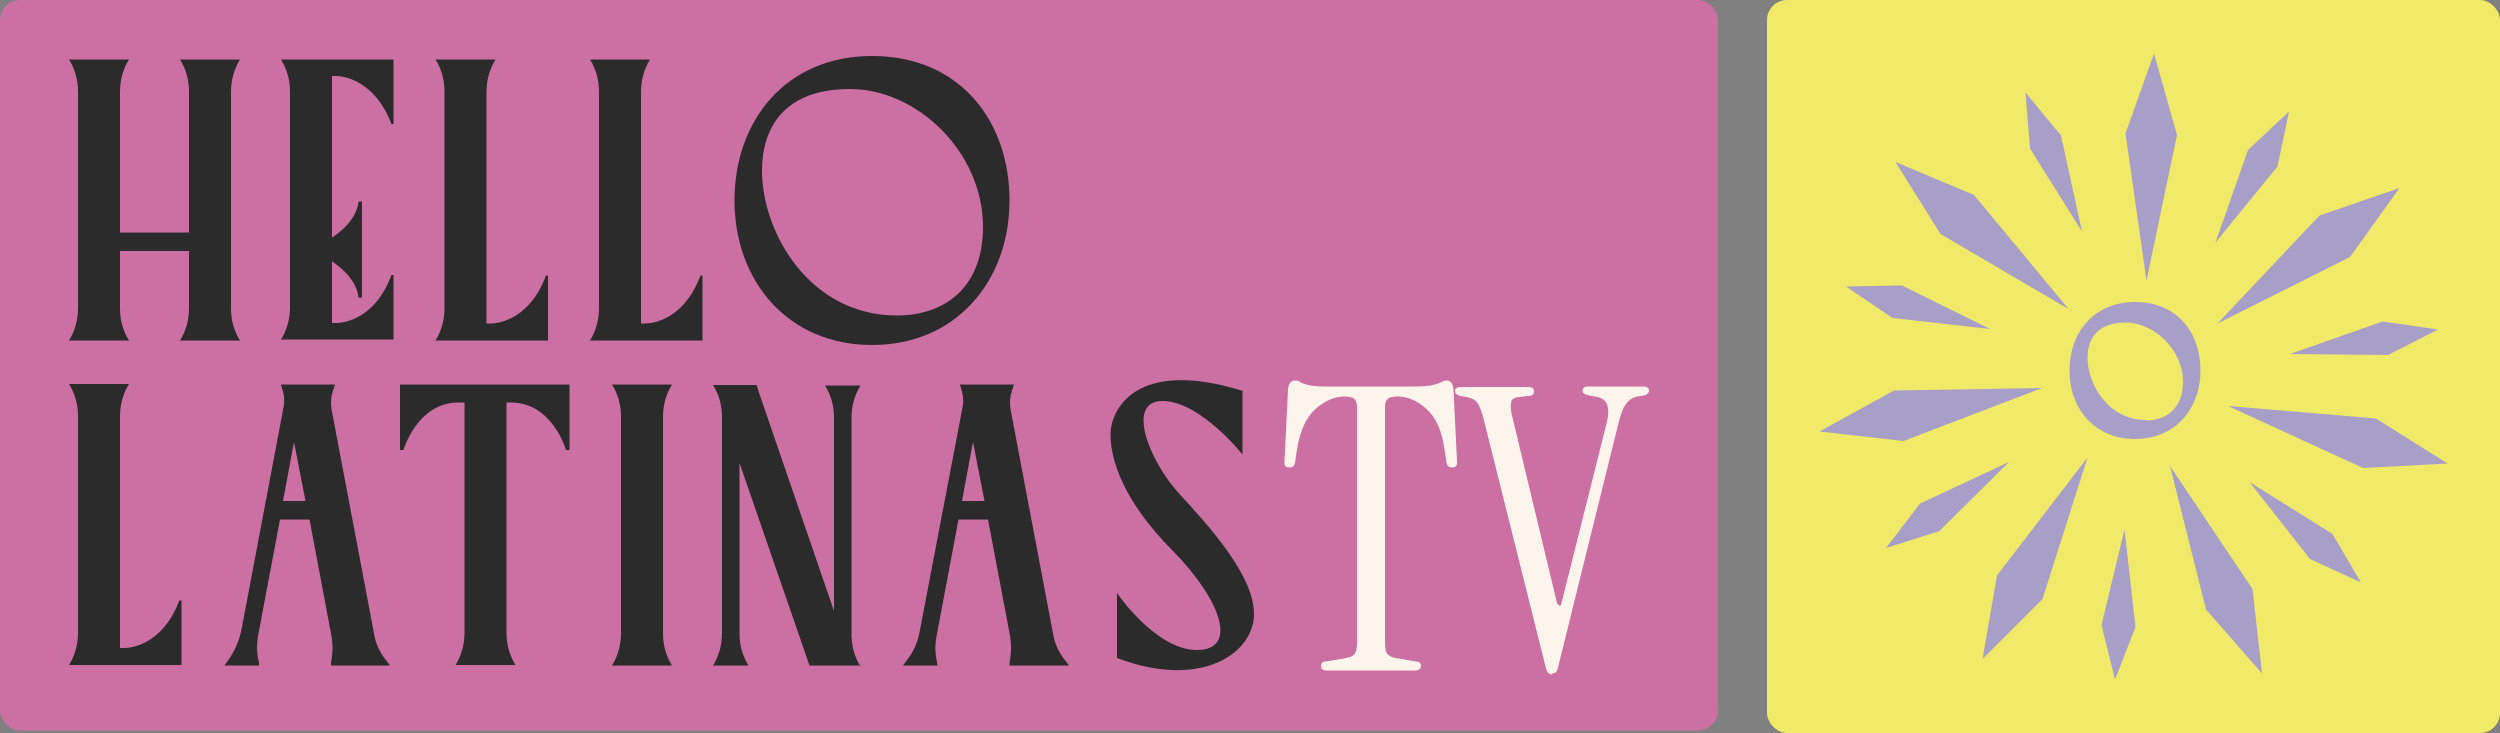 <svg xmlns="http://www.w3.org/2000/svg" id="Capa_2" data-name="Capa 2" viewBox="0 0 50 14.66"><rect x="0" y="0" width="50" height="14.66" fill="#808080" stroke="none"/><defs><style>      .cls-1 {        fill: #a79fc8;      }      .cls-2 {        fill: #f1e968;      }      .cls-3 {        fill: #2a2b2a;      }      .cls-4 {        fill: #cc6fa3;      }      .cls-5 {        fill: #fdf4ec;      }    </style></defs><g id="Layer_1" data-name="Layer 1"><g><rect class="cls-4" y="0" width="34.36" height="14.61" rx=".4" ry=".4"></rect><rect class="cls-2" x="35.34" y="0" width="14.66" height="14.66" rx=".4" ry=".4"></rect><g><path class="cls-1" d="M42.7,6.04c-.82,0-1.31.61-1.31,1.37s.5,1.37,1.31,1.37,1.31-.61,1.31-1.37-.47-1.37-1.31-1.37ZM42.92,8.4c-.76,0-1.17-.72-1.17-1.25,0-.36.19-.7.76-.7s1.15.54,1.15,1.19c0,.53-.34.77-.74.77Z"></path><g><g id="_Radial_Repeat_" data-name="&amp;lt;Radial Repeat&amp;gt;"><polygon class="cls-1" points="39.94 11.51 41.75 9.15 40.85 11.98 39.65 13.18 39.94 11.51"></polygon></g><g id="_Radial_Repeat_-2" data-name="&amp;lt;Radial Repeat&amp;gt;"><polygon class="cls-1" points="37.88 7.81 40.84 7.76 38.07 8.82 36.39 8.63 37.88 7.81"></polygon></g><g id="_Radial_Repeat_-3" data-name="&amp;lt;Radial Repeat&amp;gt;"><polygon class="cls-1" points="39.48 3.9 41.37 6.18 38.81 4.68 37.91 3.24 39.48 3.9"></polygon></g><g id="_Radial_Repeat_-4" data-name="&amp;lt;Radial Repeat&amp;gt;"><polygon class="cls-1" points="43.54 2.7 42.93 5.61 42.51 2.67 43.08 1.07 43.54 2.7"></polygon></g><g id="_Radial_Repeat_-5" data-name="&amp;lt;Radial Repeat&amp;gt;"><polygon class="cls-1" points="47 5.14 44.35 6.47 46.39 4.31 47.99 3.76 47 5.14"></polygon></g><g id="_Radial_Repeat_-6" data-name="&amp;lt;Radial Repeat&amp;gt;"><polygon class="cls-1" points="47.26 9.36 44.56 8.12 47.52 8.37 48.95 9.27 47.26 9.36"></polygon></g><g id="_Radial_Repeat_-7" data-name="&amp;lt;Radial Repeat&amp;gt;"><polygon class="cls-1" points="44.12 12.19 43.4 9.32 45.05 11.78 45.24 13.47 44.12 12.19"></polygon></g></g><g><g id="_Radial_Repeat_-8" data-name="&amp;lt;Radial Repeat&amp;gt;"><polygon class="cls-1" points="38.4 10.07 40.18 9.24 38.79 10.62 37.72 10.96 38.4 10.07"></polygon></g><g id="_Radial_Repeat_-9" data-name="&amp;lt;Radial Repeat&amp;gt;"><polygon class="cls-1" points="38.04 5.71 39.8 6.58 37.85 6.36 36.92 5.73 38.04 5.71"></polygon></g><g id="_Radial_Repeat_-10" data-name="&amp;lt;Radial Repeat&amp;gt;"><polygon class="cls-1" points="41.22 2.71 41.64 4.63 40.6 2.97 40.51 1.85 41.22 2.71"></polygon></g><g id="_Radial_Repeat_-11" data-name="&amp;lt;Radial Repeat&amp;gt;"><polygon class="cls-1" points="45.55 3.33 44.31 4.85 44.96 3 45.78 2.23 45.55 3.33"></polygon></g><g id="_Radial_Repeat_-12" data-name="&amp;lt;Radial Repeat&amp;gt;"><polygon class="cls-1" points="47.76 7.1 45.8 7.08 47.65 6.43 48.76 6.59 47.76 7.1"></polygon></g><g id="_Radial_Repeat_-13" data-name="&amp;lt;Radial Repeat&amp;gt;"><polygon class="cls-1" points="46.2 11.18 44.99 9.64 46.65 10.68 47.22 11.65 46.2 11.18"></polygon></g><g id="_Radial_Repeat_-14" data-name="&amp;lt;Radial Repeat&amp;gt;"><polygon class="cls-1" points="42.03 12.5 42.49 10.59 42.71 12.54 42.3 13.59 42.03 12.5"></polygon></g></g></g><g><g><path class="cls-3" d="M10.96,5.52v1.29h-2.25,0c.12-.19.18-.42.18-.64V1.83c0-.23-.06-.45-.18-.64h0s1.2,0,1.2,0h0c-.12.19-.18.42-.18.64v4.64h.08c.05,0,.75,0,1.11-.96h.04Z"></path><path class="cls-3" d="M14.05,5.52v1.29h-2.25,0c.12-.19.18-.42.18-.64V1.83c0-.23-.06-.45-.18-.64h0s1.2,0,1.2,0h0c-.12.19-.18.42-.18.64v4.64h.08c.05,0,.75,0,1.11-.96h.04Z"></path><path class="cls-3" d="M13.44,13.31h0s-1.2,0-1.2,0h0c.12-.19.18-.42.18-.64v-4.34c0-.23-.06-.45-.18-.64h0s1.2,0,1.2,0h0c-.12.19-.18.42-.18.64v4.34c0,.23.06.45.18.64Z"></path><path class="cls-3" d="M4.8,6.81h0s-1.2,0-1.2,0h0c.12-.19.18-.42.18-.64v-1.15h-1.38v1.15c0,.23.06.45.18.64h0s-1.2,0-1.2,0h0c.12-.19.18-.42.18-.64V1.83c0-.23-.06-.45-.18-.64h0s1.2,0,1.2,0h0c-.12.19-.18.42-.18.64v2.82h1.38V1.83c0-.23-.06-.45-.18-.64h0s1.2,0,1.2,0h0c-.12.19-.18.42-.18.64v4.34c0,.23.06.45.18.64Z"></path><line class="cls-3" x1="16.69" y1="12.16" x2="15.24" y2="7.98"></line><path class="cls-3" d="M20.18,13.31h1.2l-.09-.12c-.12-.15-.2-.33-.23-.52l-.85-4.49c-.02-.12-.01-.25.03-.37l.04-.12h-1.08l.04.14c.03.11.03.22.01.32l-.86,4.5c-.04.2-.12.39-.25.55l-.08.11h.69l-.02-.12c-.03-.15-.03-.31,0-.46l.44-2.34h.59l.43,2.27c.04.2.04.4,0,.59v.06ZM19.24,10.02l.22-1.18.23,1.18h-.45Z"></path><path class="cls-3" d="M3.59,12.01h.04v1.29H1.38h0c.12-.19.18-.42.18-.64v-4.34c0-.23-.06-.45-.18-.64h0s1.2,0,1.2,0h0c-.12.19-.18.42-.18.64v4.64h.08c.05,0,.75,0,1.11-.96Z"></path><path class="cls-3" d="M6.6,13.31h1.2l-.09-.12c-.12-.15-.2-.33-.23-.52l-.85-4.49c-.02-.12-.01-.25.03-.37l.04-.12h-1.08l.04.14c.03.11.03.22.01.32l-.84,4.44c-.05.24-.15.47-.3.66l-.04.06h.69v-.06c-.05-.19-.05-.39-.01-.58l.43-2.28h.59l.43,2.28c.04.19.04.39,0,.58v.06ZM5.66,10.02l.22-1.18.23,1.18h-.45Z"></path><path class="cls-3" d="M11.39,7.69v1.31h-.07s-.27-.95-1.1-.95h-.09v4.61c0,.23.06.45.18.64h0s-1.2,0-1.2,0h0c.12-.19.18-.42.18-.64v-4.61h-.12c-.83,0-1.1.95-1.1.95h-.07v-1.31h3.39Z"></path><path class="cls-3" d="M17.22,13.31h0s-1.03,0-1.03,0l-1.4-4.05v3.41c0,.23.06.45.18.64h0s-.71,0-.71,0h0c.12-.19.18-.42.18-.64v-4.33c0-.23-.06-.45-.18-.64h0s.87,0,.87,0l.1.3h0l1.45,4.22v-3.87c0-.23-.06-.45-.18-.64h0s.71,0,.71,0h0c-.12.19-.18.42-.18.64v4.34c0,.23.06.45.18.64Z"></path><path class="cls-3" d="M24.85,7.83v1.26s-.85-1.07-1.6-1.07-.25,1.22.33,1.85,1.5,1.63,1.5,2.41-1.05,1.52-2.74.88v-1.3s.77,1.14,1.6,1.14.49-1-.5-2-1.23-1.82-1.23-2.31.5-1.54,2.65-.87Z"></path><path class="cls-3" d="M17.44,1.12c-1.72,0-2.75,1.29-2.75,2.89s1.06,2.89,2.75,2.89,2.75-1.29,2.75-2.89-1-2.89-2.75-2.89ZM17.94,6.31c-1.75,0-2.7-1.66-2.7-2.9,0-.84.43-1.63,1.76-1.63s2.66,1.25,2.66,2.76c0,1.24-.8,1.77-1.72,1.77Z"></path><path class="cls-3" d="M6.64,1.52v3.23s.49-.29.53-.72h.07v1.92h-.07c-.04-.43-.53-.72-.53-.72v1.23h.08c.05,0,.75,0,1.11-.96h.04v1.29h-2.25,0c.12-.19.18-.42.18-.64V1.83c0-.23-.06-.45-.18-.64h0s2.25,0,2.25,0v1.29h-.04c-.33-.86-.94-.96-1.11-.96h-.08Z"></path></g><g><path class="cls-5" d="M26.54,13.41c-.08,0-.12-.03-.12-.09s.03-.09.1-.09l.35-.06c.11-.02.18-.04.21-.08.04-.04.06-.11.06-.22v-4.73c0-.07-.02-.13-.05-.16-.03-.03-.1-.05-.2-.05-.19,0-.39.08-.58.25-.19.17-.31.44-.37.81l-.04.26c-.01.07-.05.1-.11.1-.08,0-.11-.04-.1-.13l.07-1.43c.01-.12.06-.18.14-.18.04,0,.07,0,.1.03.03.02.09.04.16.06.08.02.2.03.37.03h1.76c.17,0,.29-.01.37-.03.08-.02.13-.04.17-.06.03-.02.07-.03.1-.03.08,0,.13.06.14.18l.07,1.43c.01.09-.02.13-.1.13-.06,0-.1-.03-.11-.1l-.04-.26c-.05-.37-.17-.64-.36-.81-.19-.17-.38-.25-.58-.25-.1,0-.17.02-.2.05-.03.03-.05.08-.05.16v4.73c0,.11.02.19.06.22.04.04.11.07.21.08l.35.06c.07,0,.1.04.1.09s-.04.09-.12.09h-1.77Z"></path><path class="cls-5" d="M31.05,13.49s-.04,0-.07-.02c-.03-.02-.04-.05-.06-.1l-1.25-5c-.04-.15-.08-.25-.12-.31-.04-.06-.12-.1-.22-.12l-.12-.02c-.07-.02-.11-.05-.11-.1s.04-.08.12-.08h1.35c.07,0,.11.03.11.09s-.04.09-.13.09l-.15.02c-.09,0-.15.03-.17.08-.02.05-.02.13,0,.25l.91,3.79s.03.05.05.05.04-.02.04-.05l.91-3.63c.07-.3,0-.47-.24-.5l-.12-.02c-.09-.02-.13-.05-.13-.09,0-.06.04-.09.11-.09h1.1c.08,0,.12.03.12.08s-.04.09-.11.1l-.12.02c-.1.02-.18.07-.23.15-.06.08-.1.2-.14.34l-1.22,4.93c-.01.05-.03.09-.05.1s-.05.02-.07.02Z"></path></g></g></g></g></svg>
